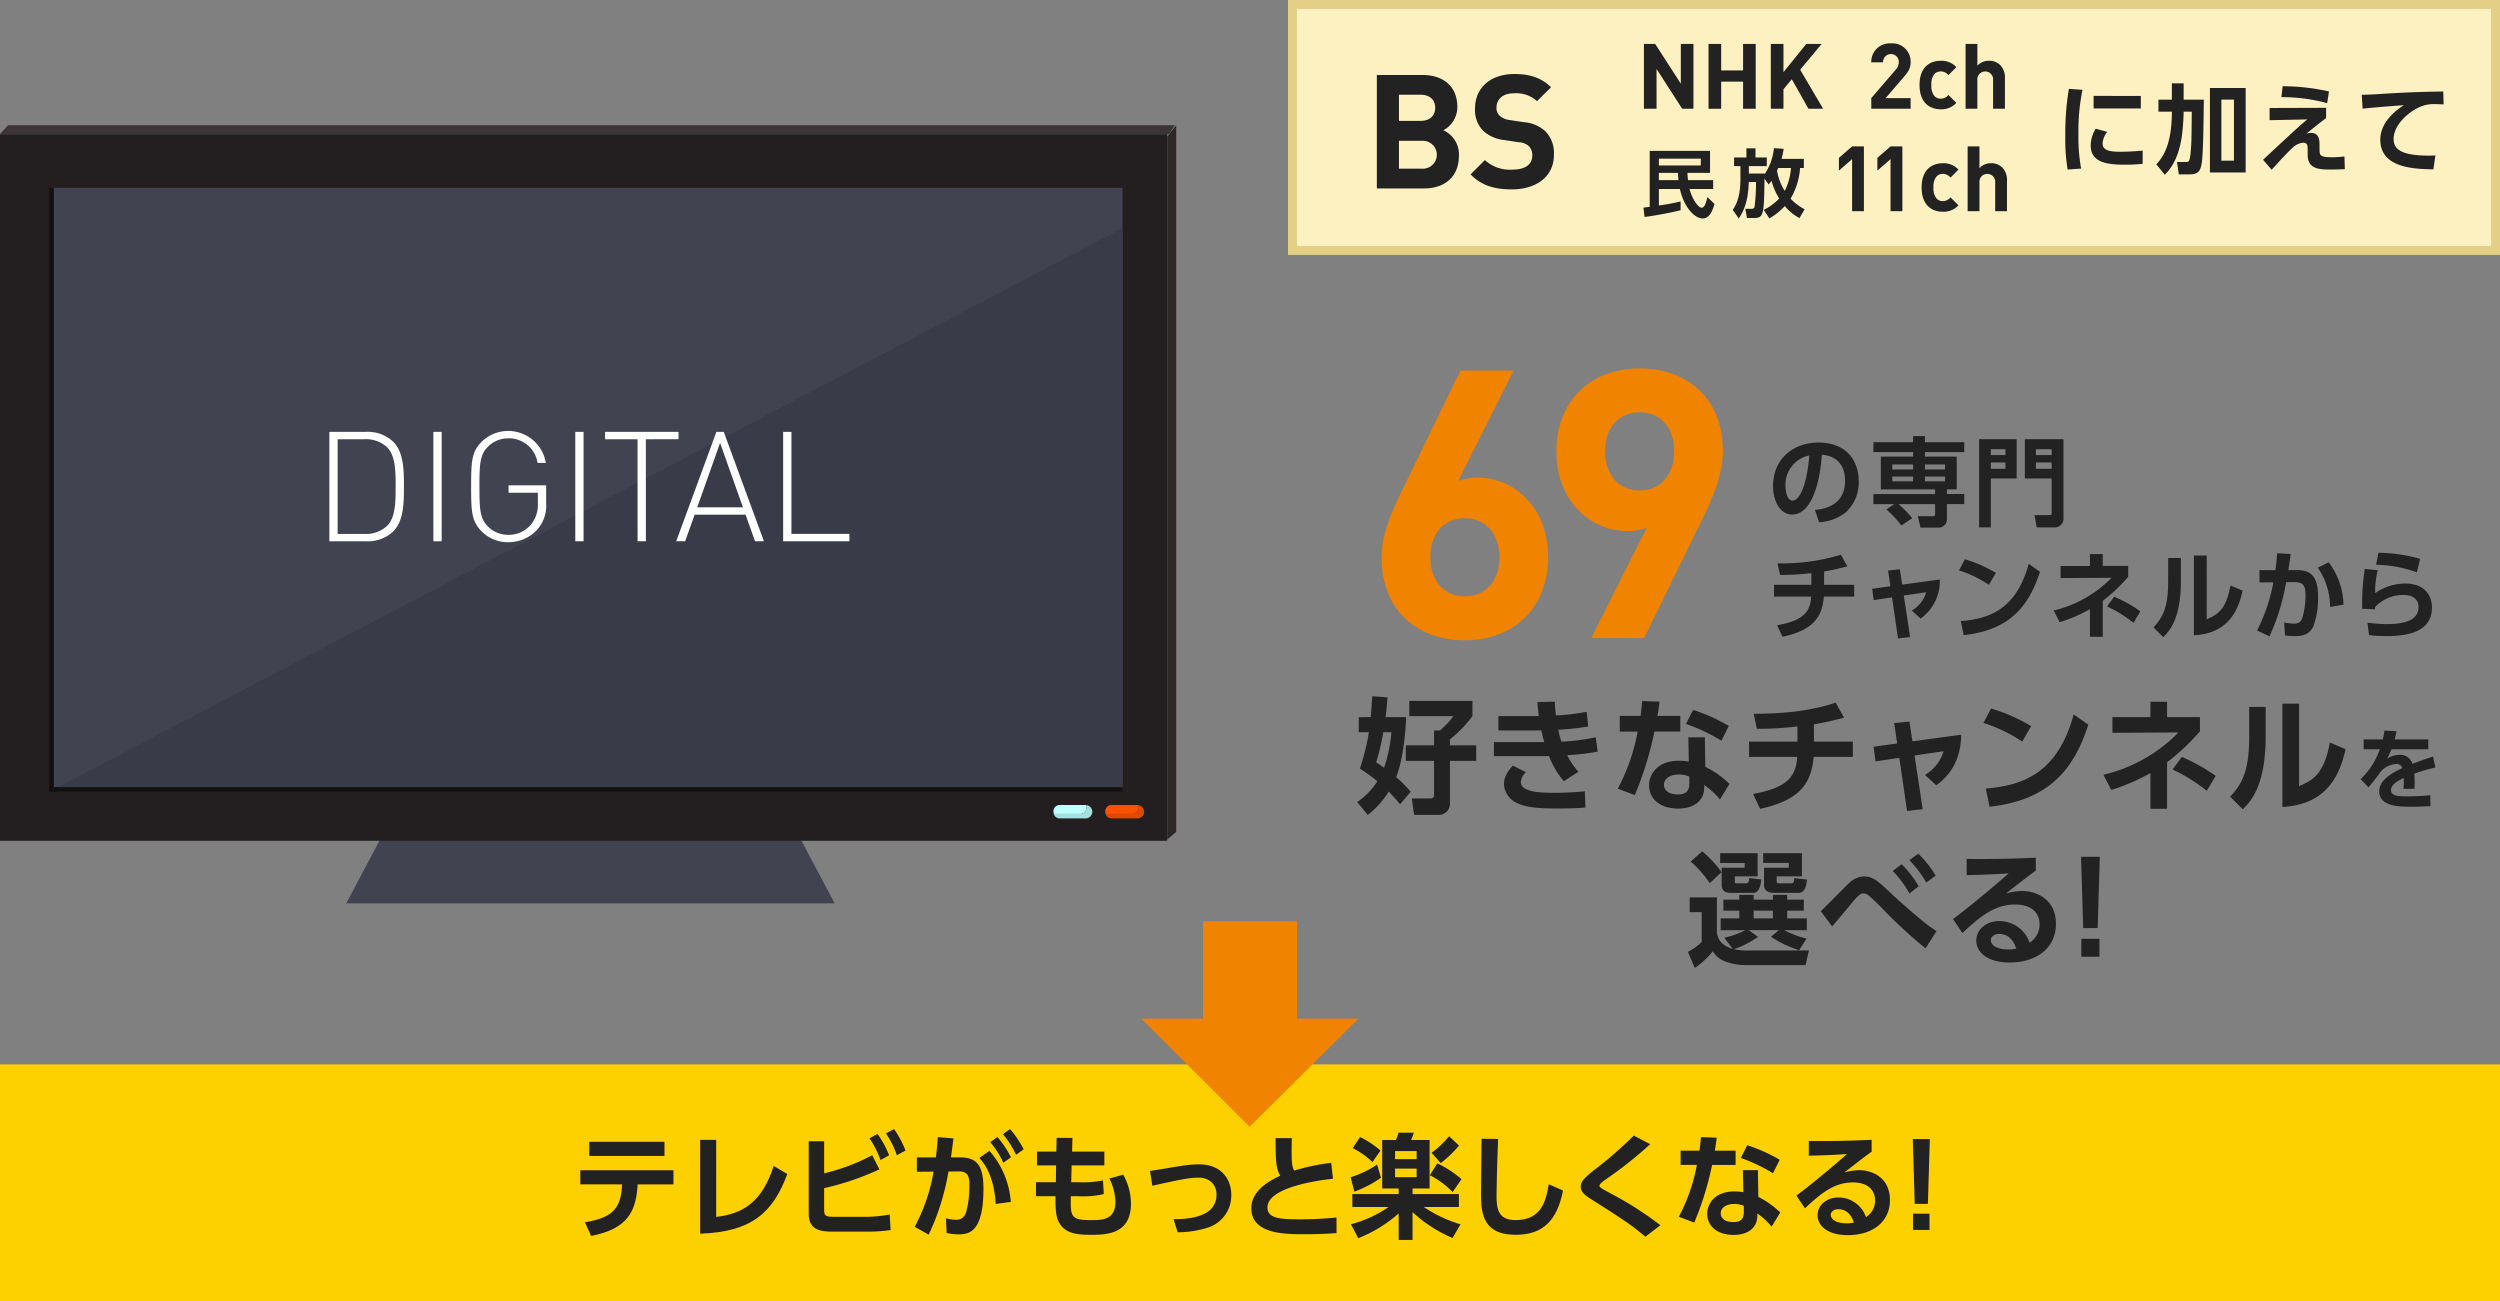 <svg id="レイヤー_1" data-name="レイヤー 1" xmlns="http://www.w3.org/2000/svg" width="559" height="291" viewBox="0 0 559 291"><rect x="0" y="0" width="559" height="291" fill="#808080" stroke="none"/><defs><style>.cls-1{fill:#fdd000;}.cls-2{fill:#222;}.cls-3,.cls-4{fill:#f08300;}.cls-3,.cls-7{fill-rule:evenodd;}.cls-5{fill:#fef1c1;}.cls-6{fill:#e3cf86;}.cls-7,.cls-9{fill:#414350;}.cls-8{fill:#231f20;}.cls-10{fill:#3d3437;}.cls-11{fill:#141012;}.cls-12{fill:#2e2829;}.cls-13{fill:#de4800;}.cls-14{fill:#fc5100;}.cls-15{fill:#a5e0df;}.cls-16{fill:#bdfffe;}.cls-17{fill:#393b49;}.cls-18{fill:#fff;}</style></defs><title>option_img4</title><g id="長方形_131" data-name="長方形 131"><rect class="cls-1" y="238" width="559" height="53"/></g><path class="cls-2" d="M130.792,273.3c6.809-1.12,8.054-3.589,8.308-8.476H129.75V261.67h20.833v3.156h-8c-.356,6.007-2.16,9.926-10.417,11.529Zm17.784-17.994v3.155H131.757v-3.155Z"/><path class="cls-2" d="M160.139,272.105c5.97-.687,10.289-3.334,12.855-11.4l3.049,1.807c-3.227,8.68-8.028,12.955-19.486,13.337V254.875h3.583Z"/><path class="cls-2" d="M184.278,262.357a44.954,44.954,0,0,0,10.747-4.047l1.6,3.156a60.466,60.466,0,0,1-12.347,4.2v4.785c0,1.476.33,1.629,2.414,1.629h6.58a30.725,30.725,0,0,0,5.666-.509l.2,3.461a32.527,32.527,0,0,1-4.954.356h-8.1c-2.769,0-5.259-.433-5.259-4.047V255.18h3.455Zm11.941-8.807a21.441,21.441,0,0,1,2.591,4.785l-1.931,1.044a21.314,21.314,0,0,0-2.464-4.861Zm3.684-1.094a21.284,21.284,0,0,1,2.566,4.81l-1.931,1.044a20.9,20.9,0,0,0-2.439-4.887Z"/><path class="cls-2" d="M204.529,274.319a40.522,40.522,0,0,0,4.218-12.344l-3.735.025v-3.207h4.243c.178-1.3.28-2.214.432-4.53l3.506.28c-.152,1.2-.33,2.646-.559,4.25h2.033c3.658,0,5.233,1.654,5.233,7,0,9.265-2.9,10.206-5.462,10.206a12.69,12.69,0,0,1-2.77-.3l-.152-3.283a11.055,11.055,0,0,0,2.236.33c1.27,0,2.007-.636,2.388-2.087a23.4,23.4,0,0,0,.61-5.446c0-1.781-.026-3.309-2.414-3.283l-2.261.025a53.032,53.032,0,0,1-4.421,14.1Zm18.115-5.115c-.407-6.669-2.795-9.315-3.659-10.282l2.261-1.6a19.578,19.578,0,0,1,4.776,11.428Zm.381-14.966a22,22,0,0,1,3.023,4.53l-1.7,1.222a19.725,19.725,0,0,0-2.922-4.606Zm2.82-1.781a22.59,22.59,0,0,1,3.048,4.53l-1.7,1.222a20.373,20.373,0,0,0-2.947-4.607Z"/><path class="cls-2" d="M246.935,257.5v3.08h-7.317l-.1,3.767h1.524a23.376,23.376,0,0,0,5.589-.407l.178,3.054a20.5,20.5,0,0,1-5.716.483H239.44c-.076,4.48-.1,5.346,4.5,5.346,2.617,0,5.462-.1,5.462-4.072a12.334,12.334,0,0,0-1.346-5.243l3.1-.84a13.32,13.32,0,0,1,1.728,6.438c0,6.9-5.513,7-9.044,7-3.633,0-5.793-.51-7.088-2.851-.635-1.171-.788-2.979-.737-5.778h-4.37v-3.13h4.446l.051-3.767H231.87V257.5h4.319l.076-3.08,3.532.025-.077,3.055Z"/><path class="cls-2" d="M262.411,272.614c3.2-.025,9.6-.356,9.6-5.5,0-2.316-1.6-3.793-4.065-3.793-2.134,0-4.853.611-10.29,1.808l-.508-3.309c1.017-.128,5.564-.917,6.479-1.044a27.424,27.424,0,0,1,4.472-.433c4.979,0,7.215,3.309,7.215,6.847a7.539,7.539,0,0,1-5.666,7.432,22.478,22.478,0,0,1-6.326.916Z"/><path class="cls-2" d="M298.058,263.579c-2.083.2-14.659,1.654-14.659,6.414,0,2.469,2.9,2.646,7.215,2.646a78.616,78.616,0,0,0,8.231-.407v3.487c-1.473.1-3.607.254-7.241.254-4.217,0-11.813,0-11.813-5.828,0-4.225,4.827-6.49,6.479-7.254-.991-1.6-1.042-3.589-1.042-8.4h3.633c-.025.789-.051,1.629-.051,3,0,2.266.076,3.385.559,4.25a48.2,48.2,0,0,1,8.282-1.73Z"/><path class="cls-2" d="M308.783,263.35a26.206,26.206,0,0,1-5.945,3.105L302,263.223a22,22,0,0,0,5.92-2.825Zm3.963,2.393h-3.684V254.9h3.049a6.961,6.961,0,0,0,.584-1.629h3.43a13.648,13.648,0,0,1-.609,1.629h4.141v10.842h-3.811v1.247h10.365v2.9h-7.85a30.3,30.3,0,0,0,8.206,3.869l-1.778,3.054a30.963,30.963,0,0,1-8.943-5.777v6.21h-3.1v-5.93a30.528,30.528,0,0,1-9.044,5.549l-1.626-3.131a26.326,26.326,0,0,0,8.409-3.844h-8.1v-2.9h10.365Zm-8.638-11.5a20.688,20.688,0,0,1,4.573,3.028l-1.8,2.571a18.266,18.266,0,0,0-4.42-3.131Zm7.825,3.131v1.807h4.827v-1.807Zm0,3.919v1.935h4.827v-1.935Zm9.45-1.171a23.986,23.986,0,0,1,5.412,3.538l-1.981,2.876a19.558,19.558,0,0,0-5.107-3.767Zm4.853-3.97a25.725,25.725,0,0,1-4.09,3.919l-2.032-2.315a21.779,21.779,0,0,0,3.912-3.69Z"/><path class="cls-2" d="M334.98,254.671c-.255,5.625-.356,11.962-.356,12.573,0,2.927.255,5.574,4.269,5.574,5.971,0,6.809-4.607,7.419-8.018l3.175,1.4c-1.295,6.644-4.445,9.9-10.568,9.9-6.986,0-7.774-4.327-7.774-9.01,0-1.96.127-10.69.127-12.472Z"/><path class="cls-2" d="M367.909,276.534c-3.227-2.724-4.8-3.741-12.17-8.425-1.575-.992-2.286-1.705-2.286-2.749,0-1.222.94-2.087,3-3.741a85.919,85.919,0,0,0,8.866-7.712l3.659,1.935a89.127,89.127,0,0,1-9.96,7.89c-.609.433-1.371.993-1.371,1.375,0,.407.33.585,3.277,2.163a74.357,74.357,0,0,1,10.34,6.693Z"/><path class="cls-2" d="M388.084,257.293v3.181h-5.259a68.893,68.893,0,0,1-3.988,12.9l-3.455-1.3a40.293,40.293,0,0,0,4.039-11.606h-3.633v-3.181H380c.153-1.223.255-1.935.331-3.029l3.531.127c-.2,1.6-.254,1.909-.432,2.9Zm5.082,10.333a19.663,19.663,0,0,1,4.9,3.486l-1.932,3.156a15.1,15.1,0,0,0-3.2-2.927v.56c0,2.546-2.007,4.226-5.284,4.226-3.76,0-5.919-2.036-5.919-4.734,0-2.188,1.651-4.988,6.071-4.988a11.105,11.105,0,0,1,2.008.178l-.1-4.937h3.354Zm-3.252,1.985a5.608,5.608,0,0,0-2.109-.407c-1.854,0-3.049.865-3.049,2.112,0,.331.127,1.935,2.846,1.935,1.524,0,2.313-.586,2.313-2.215Zm6.529-7.279a38.3,38.3,0,0,0-7.19-3.41l1.423-2.852a36.261,36.261,0,0,1,7.267,3.258Z"/><path class="cls-2" d="M418.5,257.521c-1.372.941-4.065,3.055-6.072,4.632a12.9,12.9,0,0,1,3.227-.509c3.023,0,6.936,1.68,6.936,6.694,0,4.887-3.937,7.839-9.375,7.839-4.7,0-6.809-2.189-6.809-4.454,0-2.24,2.008-3.971,4.7-3.971a6.476,6.476,0,0,1,6.123,4.4,4.312,4.312,0,0,0,2.032-3.716c0-2.342-1.575-4.047-4.979-4.047-3.937,0-6.834,2.138-10.7,5.8l-1.906-2.851c1.042-.764,5.488-4.174,11.306-9.29-2.718.179-5.31.306-8.536.356v-3.283c5.563.025,8.028,0,14.05-.254Zm-7.47,12.854c-1.042,0-1.677.661-1.677,1.2,0,1.2,1.423,1.959,3.557,1.959a6.87,6.87,0,0,0,1.626-.178C413.9,271.494,412.782,270.375,411.029,270.375Z"/><path class="cls-2" d="M431.509,254.7l-.432,14.482H428.13L427.7,254.7Zm-3.76,16.671h3.684v3.64h-3.684Z"/><g id="シェイプ_119" data-name="シェイプ 119"><polygon class="cls-3" points="290 227.782 290 206 269 206 269 227.782 255.203 227.772 279.416 251.96 303.775 227.772 290 227.782"/></g><path class="cls-2" d="M306.482,160.358c.14-1.315.279-3.64.363-4.676l3.41.252c-.14,1.68-.252,3.052-.447,4.424h4.612c-.14,2.8-.5,8.876-2.236,13.412a27.135,27.135,0,0,1,3.243,3.276l-2.376,2.8c-.588-.729-1.2-1.456-2.517-2.856a20.558,20.558,0,0,1-4.7,5.236l-2.348-2.884a16.746,16.746,0,0,0,4.5-4.648,37.266,37.266,0,0,0-3.913-2.828,52.063,52.063,0,0,0,2.013-8.147h-2.265v-3.36Zm2.823,3.36a53.126,53.126,0,0,1-1.594,6.748c.644.42,1.034.672,1.762,1.2a32.176,32.176,0,0,0,1.648-7.952Zm19.931-7v3.416a27.692,27.692,0,0,1-5.031,5.18v1.344h5.87v3.473h-5.87v9.323a2.511,2.511,0,0,1-2.768,2.744H316.21l-.531-3.668H319.9a.72.72,0,0,0,.755-.812v-7.588h-6.318v-3.473h6.318v-3.332h1.313a19.512,19.512,0,0,0,3.019-3.191H315.12v-3.416Z"/><path class="cls-2" d="M357.243,168.059a53.656,53.656,0,0,1-6.821.812,16.636,16.636,0,0,0,2.516,3.7l-3.271,2.1a18.566,18.566,0,0,1-3.3-5.628c-.644.028-1.314.028-1.51.028H334.041v-3.136h10.008c.419,0,.838.027,1.258,0-.056-.141-.363-1.2-.671-2.632-.615.027-.7.027-1.062.027h-8.526v-3.22h9.029c-.167-1.54-.251-2.072-.308-3.136l3.886-.084a29.13,29.13,0,0,0,.252,3.08,47.519,47.519,0,0,0,6.877-.812l.335,3.276a53.492,53.492,0,0,1-6.681.728,17.958,17.958,0,0,0,.7,2.66,41.279,41.279,0,0,0,7.66-.979ZM341.2,172.65a3.421,3.421,0,0,0-1.146,2.156c0,2.1,3.327,2.464,7.269,2.464a66.352,66.352,0,0,0,7.044-.336l.14,3.64c-1.313.084-2.655.2-6.262.2-6.178.028-7.743-.645-8.889-1.148a4.937,4.937,0,0,1-3.075-4.228c0-1.2.392-2.464,1.984-4.2Z"/><path class="cls-2" d="M375.716,160.078v3.5H369.93a75.829,75.829,0,0,1-4.389,14.2l-3.8-1.428a44.329,44.329,0,0,0,4.444-12.769h-4v-3.5h4.641c.167-1.344.279-2.128.363-3.332l3.886.141c-.224,1.764-.28,2.1-.476,3.191Zm5.591,11.368a21.605,21.605,0,0,1,5.4,3.836l-2.124,3.473a16.642,16.642,0,0,0-3.522-3.221v.616c0,2.8-2.209,4.648-5.814,4.648-4.138,0-6.514-2.24-6.514-5.208,0-2.408,1.817-5.488,6.682-5.488a12.177,12.177,0,0,1,2.208.2l-.112-5.433h3.69Zm-3.578,2.185a6.172,6.172,0,0,0-2.319-.448c-2.041,0-3.354.952-3.354,2.324,0,.363.14,2.128,3.131,2.128,1.677,0,2.543-.645,2.543-2.437Zm7.185-8.009A42.155,42.155,0,0,0,377,161.87l1.565-3.136a39.819,39.819,0,0,1,8,3.584Z"/><path class="cls-2" d="M405.6,165.818h8.694v3.416h-8.75c-.531,5.264-2.376,9.576-11.992,11.62l-1.565-3.332c7.436-1.344,9.588-3.7,9.867-8.288H391.088v-3.416h10.818v-3.388a73.915,73.915,0,0,1-9.058.532l-.727-3.36c6.122,0,12.523-.532,18.338-2.492l1.873,3.36a67.159,67.159,0,0,1-6.737,1.483Z"/><path class="cls-2" d="M429.912,180.938l-3.494.392-1.733-11.872-5.311.784-.447-3.275,5.283-.729-.671-4.563,3.41-.336.671,4.424,10.9-1.484c-.084,3.92-1.146,8.092-5.563,11.313l-2.544-2.324a9.1,9.1,0,0,0,4.166-5.292l-6.485.952Z"/><path class="cls-2" d="M452.16,165.818a33.6,33.6,0,0,0-8.666-4.172l1.705-3.22a37.644,37.644,0,0,1,8.974,3.947Zm-8.135,10.5c8.3-.672,16.074-3.444,19.652-16.576l3.271,2.3c-3.327,10.332-9.085,16.912-22.084,18.34Z"/><path class="cls-2" d="M480.837,156.914h3.718v3.444h7.353v3.164a48.486,48.486,0,0,1-7.353,6.916v10.416h-3.718v-8.008a43.241,43.241,0,0,1-8.75,3.779l-1.761-3.388a34.441,34.441,0,0,0,16.772-9.464l-14.76.084v-3.5h8.5Zm12.607,19.908a37.56,37.56,0,0,0-7.659-4.76l2.068-2.8a39.879,39.879,0,0,1,7.575,4.228Z"/><path class="cls-2" d="M506.606,164.559c0,10.416-2.852,14.2-5.115,16.408l-2.823-2.828c2.6-2.8,4.249-5.628,4.249-13.272v-6.8h3.689Zm7.464,11.228c2.8-1.231,5.619-2.464,6.877-9.771l3.522,1.512c-1.146,5.04-3.662,12.348-14.117,12.908v-23.1h3.718Z"/><path class="cls-2" d="M542.966,165.323v2.214H534.73a14.148,14.148,0,0,1-1,2.115,5.166,5.166,0,0,1,2.66-.861,2.814,2.814,0,0,1,3.032,2c2.445-.921,3.541-1.312,4.6-1.606l.528,2.43a41.671,41.671,0,0,0-4.714,1.371c.02.411.078,1.019.078,1.959,0,.646-.02,1.1-.039,1.431H537.41a18.417,18.417,0,0,0,.059-2.41c-2.015.921-2.837,1.783-2.837,2.665,0,1.43,1.683,1.43,3.795,1.43a47.567,47.567,0,0,0,4.988-.255l.039,2.449c-1.545.078-3.11.138-4.362.138-2.758,0-7.1-.1-7.1-3.468,0-2.665,3.325-4.311,5.145-5.173a1.292,1.292,0,0,0-1.447-.921,5.074,5.074,0,0,0-3.442,1.8,37.7,37.7,0,0,1-2.661,3.409l-1.761-1.822a16.732,16.732,0,0,0,4.3-6.681H528.51v-2.214h4.283c.177-.765.255-1.176.372-1.96l2.7.138c-.137.744-.234,1.116-.41,1.822Z"/><path class="cls-2" d="M393.1,209.473a21.5,21.5,0,0,1-5.395,2.772,13.668,13.668,0,0,0,3.578.279h13.194l-.755,3.276H390.416a13.06,13.06,0,0,1-4.3-.7,5.514,5.514,0,0,1-3.131-2.408,18.588,18.588,0,0,1-4.025,3.752l-1.537-3.611a12.512,12.512,0,0,0,3.074-2.212v-6.664h-2.684v-3.3H383.9v8.063c.363,1.4.922,2.632,3.55,3.472l-1.9-2.52a20.789,20.789,0,0,0,4.724-1.68h-5.535v-2.633h4.166v-1.735h-3.551v-2.464h3.551v-1.064h3.214v1.064h4.306v-1.064h3.187v1.064h3.718v2.464h-3.718v1.735H404v2.633h-5.06a23.314,23.314,0,0,0,5,1.876l-1.649,2.6a25.563,25.563,0,0,1-6.317-3l1.789-1.483H391Zm-12.5-19.124a24.1,24.1,0,0,1,4.333,4.676l-2.628,2.437a26.409,26.409,0,0,0-4.249-4.816Zm4.025.42h8.386v5.181H387.9v1.036c0,.392,0,.531.531.531h1.845c.7,0,.727-.224.867-1.176l2.684.308c-.112,1.036-.364,3-1.846,3H386.95c-1.817,0-1.985-1.12-1.985-1.9v-3.725h5.144v-1.063H384.63Zm7.491,12.853v1.735h4.306v-1.735Zm2.125-12.853h8.666v5.181h-5.647v1.036c0,.363.112.531.671.531h2.544c.615,0,.644-.279.728-1.176l2.851.336c-.14,1.176-.391,2.968-1.929,2.968h-5.507c-2.124,0-2.181-1.428-2.181-1.651v-3.977h5.535v-1.063h-5.73Z"/><path class="cls-2" d="M430.554,212.049a104.251,104.251,0,0,1-9.728-8.988c-.923-.9-2.013-2.016-2.768-2.632a2.166,2.166,0,0,0-1.4-.672c-.447,0-.923.168-2.293,1.792-1.565,1.876-3.131,3.78-4.7,5.6l-2.543-3.416c1.062-.924,5.423-5.487,6.4-6.327a4.785,4.785,0,0,1,3.271-1.429c1.984,0,3.075.98,5.9,3.641,1.426,1.372,5,4.508,6.709,5.907a35.435,35.435,0,0,0,3.605,2.688Zm-5.339-18.816a25.465,25.465,0,0,1,3.8,4.929l-2.068,1.624a23.511,23.511,0,0,0-3.718-5.04Zm3.718-2.352a25.133,25.133,0,0,1,3.886,4.9l-2.1,1.567a25.851,25.851,0,0,0-3.773-5.012Z"/><path class="cls-2" d="M455.205,194.688c-1.509,1.036-4.473,3.36-6.681,5.1a14.153,14.153,0,0,1,3.55-.561c3.327,0,7.632,1.849,7.632,7.364,0,5.376-4.333,8.624-10.315,8.624-5.171,0-7.491-2.408-7.491-4.9,0-2.464,2.208-4.367,5.172-4.367a7.124,7.124,0,0,1,6.736,4.844,4.745,4.745,0,0,0,2.236-4.088c0-2.576-1.733-4.452-5.479-4.452-4.333,0-7.52,2.352-11.769,6.384l-2.1-3.136c1.146-.84,6.038-4.592,12.439-10.22-2.991.2-5.843.336-9.393.392v-3.612c6.122.028,8.833,0,15.458-.279Zm-8.218,14.141c-1.146,0-1.846.728-1.846,1.315,0,1.316,1.565,2.156,3.914,2.156a7.511,7.511,0,0,0,1.789-.2C450.146,210.061,448.916,208.829,446.987,208.829Z"/><path class="cls-2" d="M469.517,191.581l-.476,15.932H465.8l-.475-15.932Zm-4.138,18.34h4.054v4h-4.054Z"/><path class="cls-2" d="M405.82,114.015c2.721-.26,6.736-1.3,6.736-6.556,0-3.376-1.813-5.539-5.2-5.777-.367,5.907-2.181,13.372-6.628,13.372-2.742,0-4.275-3.095-4.275-6.34,0-6.231,4.663-9.759,10.126-9.759,6.435,0,9.025,4.2,9.025,8.634a9.016,9.016,0,0,1-2.979,7.054,10.849,10.849,0,0,1-5.873,2.142Zm-6.585-5.236c0,1.018.324,3.159,1.619,3.159,1.145,0,3.045-2.271,3.714-10.1A6.678,6.678,0,0,0,399.235,108.778Z"/><path class="cls-2" d="M425.131,117.5a22.348,22.348,0,0,0-3.347-3.592l1.792-1.189h-4.686v-2.251h13.8v-1.038H420.553v-7.335h7.212v-1.017h-8.874V98.869h8.874V97.506h2.655v1.363h8.788v2.207H430.42v1.017h7.1v7.335h-2.181v1.038h3.865v2.251h-3.865v3.375a1.851,1.851,0,0,1-1.943,1.883h-3.973l-.6-2.554h3.412c.388,0,.453-.086.453-.541v-2.163h-8.205a21.374,21.374,0,0,1,3.088,3.159Zm2.634-13.652h-4.643v1.125h4.643Zm0,2.7h-4.643v1.082h4.643Zm7.146-2.7H430.42v1.125h4.491Zm0,2.7H430.42v1.082h4.491Z"/><path class="cls-2" d="M442.519,98.2h8.4v8.784h-5.765v10.948h-2.634Zm2.634,3.548h3.26v-1.3h-3.26Zm0,3.073h3.26v-1.406h-3.26Zm13.6,2.163h-6V98.2h8.637v17.655a1.959,1.959,0,0,1-2.115,2.077h-3.865l-.5-2.747h3.261c.5,0,.583-.044.583-.628Zm-3.52-5.236h3.52v-1.3h-3.52Zm0,3.073h3.52v-1.406h-3.52Z"/><path class="cls-2" d="M407.872,130.767h6.715v2.64h-6.758c-.41,4.068-1.835,7.4-9.263,8.979l-1.209-2.574c5.743-1.039,7.406-2.856,7.622-6.405h-8.312v-2.64h8.355v-2.618a56.849,56.849,0,0,1-7,.411l-.561-2.6a44.712,44.712,0,0,0,14.163-1.926l1.447,2.6a51.851,51.851,0,0,1-5.2,1.147Z"/><path class="cls-2" d="M427.095,142.451l-2.7.3-1.339-9.174-4.1.605-.346-2.531,4.081-.562-.519-3.527,2.635-.26.518,3.419,8.421-1.146a10.309,10.309,0,0,1-4.3,8.741l-1.965-1.8a7.032,7.032,0,0,0,3.218-4.09l-5.01.736Z"/><path class="cls-2" d="M444.72,130.767a25.957,25.957,0,0,0-6.693-3.224l1.317-2.488a29.045,29.045,0,0,1,6.931,3.051Zm-6.283,8.114c6.413-.52,12.415-2.661,15.179-12.81l2.526,1.774c-2.569,7.984-7.017,13.069-17.057,14.173Z"/><path class="cls-2" d="M467.311,123.887h2.872v2.661h5.679v2.444a37.43,37.43,0,0,1-5.679,5.345v8.049h-2.872V136.2a33.421,33.421,0,0,1-6.758,2.922l-1.36-2.618a26.611,26.611,0,0,0,12.955-7.313l-11.4.064v-2.7h6.563Zm9.738,15.384a29.02,29.02,0,0,0-5.916-3.679l1.6-2.164a30.776,30.776,0,0,1,5.851,3.268Z"/><path class="cls-2" d="M487.656,129.793c0,8.049-2.2,10.97-3.951,12.68l-2.181-2.186c2.008-2.164,3.282-4.349,3.282-10.256v-5.258h2.85Zm5.765,8.677c2.159-.952,4.34-1.9,5.312-7.552l2.721,1.169c-.885,3.895-2.828,9.542-10.9,9.975V124.211h2.871Z"/><path class="cls-2" d="M504.678,140.979a39.14,39.14,0,0,0,3.648-10.775l-3.108.021v-2.747h3.563c.194-1.385.28-2.207.389-3.766l3.022.151c-.151,1.169-.216,1.71-.519,3.614h1.943c3.2,0,4.707,1.471,4.707,6.079a18.678,18.678,0,0,1-1.036,6.448c-.734,1.645-2.095,2.229-3.994,2.229a18.256,18.256,0,0,1-2.376-.151l-.172-2.9a10.551,10.551,0,0,0,2.159.26c1.425,0,1.727-.649,2.051-1.817a18.592,18.592,0,0,0,.562-4.393c0-2.467-.562-3.094-2.7-3.072l-1.641.021a48.181,48.181,0,0,1-3.714,12.095ZM521,135.722a15.4,15.4,0,0,0-2.742-8.784l2.439-1.212A16.3,16.3,0,0,1,524,135.2Z"/><path class="cls-2" d="M531.673,127.5a19.035,19.035,0,0,0-.583,5.128,11.585,11.585,0,0,1,6.715-2.143c4.967,0,5.981,3.4,5.981,5.3,0,4.847-4.124,6.447-10.062,6.447a33.7,33.7,0,0,1-4.017-.216l-.345-2.792a31.716,31.716,0,0,0,4.3.325c5.593,0,7.125-1.687,7.125-3.873,0-1.558-1.209-2.64-3.3-2.64a8.59,8.59,0,0,0-6.392,2.661c-.021.26-.043.346-.064.541l-2.828-.108a47.868,47.868,0,0,1,.562-8.914Zm8.745.476a27.869,27.869,0,0,0-9.112-1.687l.5-2.683a34.2,34.2,0,0,1,9.327,1.362Z"/><path class="cls-4" d="M327.548,143.167c-10.564,0-18.614-6.635-18.614-18.477,0-5.459,2.349-10.5,5.031-15.957l12.577-25.867h11.906l-12.409,24.691a11.79,11.79,0,0,1,4.443-.756c8.05,0,15.68,6.635,15.68,17.721C346.162,136.28,338.113,143.167,327.548,143.167Zm0-27.295c-4.443,0-7.714,3.191-7.714,8.734s3.271,8.734,7.714,8.734,7.714-3.191,7.714-8.734C335.262,119.315,332.16,115.872,327.548,115.872Z"/><path class="cls-4" d="M380.289,116.8l-12.66,25.867H355.806l12.41-24.691a11.794,11.794,0,0,1-4.444.756c-8.049,0-15.763-6.635-15.763-17.721,0-11.758,8.049-18.645,18.613-18.645S385.236,89,385.236,100.839C385.236,106.3,382.973,111.337,380.289,116.8ZM366.622,92.188c-4.443,0-7.714,3.191-7.714,8.734,0,5.291,3.1,8.734,7.714,8.734,4.444,0,7.714-3.191,7.714-8.734S371.066,92.188,366.622,92.188Z"/><rect class="cls-5" x="289" y="1" width="269" height="55"/><path class="cls-6" d="M557,2V55H290V2H557m2-2H288V57H559V0Z"/><path class="cls-2" d="M465.648,20.08a45.542,45.542,0,0,0-.907,9.932,39.085,39.085,0,0,0,.6,7.682l-3.022.216a42.086,42.086,0,0,1-.519-7.421,60.732,60.732,0,0,1,.8-10.624Zm5.527,9.412a4.568,4.568,0,0,0-1.036,2.618c0,1.6,1.835,1.817,3.886,1.817a49.879,49.879,0,0,0,5.074-.259v2.964a37.737,37.737,0,0,1-4.038.194c-3.973,0-7.578-.5-7.578-4.306a7.161,7.161,0,0,1,1.123-3.743Zm7.514-8.049v2.813H468.131V21.443Z"/><path class="cls-2" d="M485.627,18.631h2.634v3.656h4.513c-.086,8.7-.216,12.03-.389,13.545-.237,2.077-.6,3.159-2.742,3.159h-2.461l-.41-2.77h2.072c.691,0,.95-.194,1.145-4.652.043-1.038.086-5.646.086-6.6h-1.813a48.161,48.161,0,0,1-.389,5.388c-.453,3.224-1.489,6.426-3.821,8.72l-1.9-2.337c1.922-2.013,3.477-5.172,3.477-11.771h-3V22.287h3Zm16.5,1.039V38.559h-7.989V19.67Zm-2.613,2.6H496.7V35.919h2.807Z"/><path class="cls-2" d="M520.115,24.105V26.4c-2.116,1.623-2.354,1.817-4.383,3.483a3.392,3.392,0,0,1,.971-.173c1.943,0,1.943,1.731,1.943,2.812V33.3c0,1.515.108,1.86,2.979,1.86.95,0,1.943-.107,2.592-.173l.086,2.835c-.8.043-1.641.086-3.109.086-2.418,0-5.2,0-5.2-3.267V33.431c0-.779,0-1.515-.993-1.515A3.774,3.774,0,0,0,512.666,33c-1.188,1.06-3.3,3.4-4.729,4.955l-1.922-2.229c.324-.3,3.347-3.115,4.189-3.895,3.821-3.548,4.512-4.132,5.7-5.128l-8.42.174V24.148Zm.237-1.039a38.178,38.178,0,0,0-10.234-1.342l.281-2.444a47.529,47.529,0,0,1,10.363,1.168Z"/><path class="cls-2" d="M546.4,23.348c-.843-.043-1.447-.064-1.943-.064a8.049,8.049,0,0,0-2.418.281c-2.98.887-6.823,4.154-6.823,7.508,0,2.142,1.4,3.722,7.945,3.722.648,0,1.015-.021,1.4-.044l-.453,3.116c-4.081-.087-11.875-.194-11.875-6.643,0-3.852,3.347-6.47,5.269-7.7-2.181.151-7.276.541-9.22.779l-.194-3.116c.993,0,2.159-.043,4.47-.194,4.987-.324,8.68-.454,13.753-.541Z"/><path class="cls-2" d="M414.127,47.224V35.58l-2.947,2.565V35.3l2.947-2.565h2.643V47.224Z"/><path class="cls-2" d="M422.726,47.224V35.58l-2.947,2.565V35.3l2.947-2.565h2.643V47.224Z"/><path class="cls-2" d="M434.414,47.346c-2.114,0-4.736-1.14-4.736-5.435S432.3,36.5,434.414,36.5a4.507,4.507,0,0,1,3.5,1.425l-1.788,1.792a2.136,2.136,0,0,0-1.707-.835,1.83,1.83,0,0,0-1.5.692,3.592,3.592,0,0,0-.59,2.341,3.659,3.659,0,0,0,.59,2.361,1.832,1.832,0,0,0,1.5.691,2.138,2.138,0,0,0,1.707-.834l1.788,1.771A4.519,4.519,0,0,1,434.414,47.346Z"/><path class="cls-2" d="M446.122,47.224V40.812a1.766,1.766,0,1,0-3.517,0v6.412h-2.642V32.73h2.642V37.6a3.4,3.4,0,0,1,2.581-1.1,3.436,3.436,0,0,1,2.5.937,3.935,3.935,0,0,1,1.077,3.013v6.778Z"/><path class="cls-2" d="M367.475,46.43c.248-.033,1.09-.148,1.4-.2v-12.5h13.489v4.929H377.3c.032.447.049.894.148,1.621h5.613v1.985h-5.267c.528,2.15,1.9,4.185,2.691,4.185.71,0,1.007-1.24,1.287-2.382l1.585,1.521c-.264.96-.908,3.259-2.608,3.259-1.948,0-4.26-2.68-5.118-6.583h-4.705v3.672a44.543,44.543,0,0,0,4.854-.894v1.969c-1.8.463-6.01,1.273-8.057,1.5Zm3.451-10.95V37H380.3V35.479Zm4.375,4.8c-.066-.546-.083-1.042-.1-1.621h-4.276v1.621Z"/><path class="cls-2" d="M394.377,46.926a11.82,11.82,0,0,0,3.451-2.547,14.567,14.567,0,0,1-1.718-3.953c-.28.38-.347.479-.644.827l-.925-1.308c-.115,7.956-.132,8.8-2.345,8.8h-1.585l-.347-2.051h1.354c.528,0,.644-.231.693-.413a40.683,40.683,0,0,0,.33-5.591h-1.618c-.115,4.532-1.238,6.649-2.229,8.171l-1.354-1.936c.645-.942,1.718-2.663,1.718-6.964V37.15h-1.42V35.215H390.5V33.164h2.031v2.051h2.525V37.15h-4.012V38.8h3.5v.182a12.686,12.686,0,0,0,2.113-5.855l2.163.149a13.674,13.674,0,0,1-.479,2.249h5v2.035H402.5a15.466,15.466,0,0,1-2.13,6.848,11.221,11.221,0,0,0,3.153,2.382l-1.155,1.968a10.564,10.564,0,0,1-3.286-2.68,14.791,14.791,0,0,1-3.45,2.763Zm3.236-9.361c-.05.132-.231.529-.265.611a11.907,11.907,0,0,0,1.717,4.5,13.263,13.263,0,0,0,1.4-5.11Z"/><path class="cls-2" d="M376.135,24.318l-5.731-8.9v8.9h-2.825V9.825H370.1L375.83,18.7V9.825h2.825V24.318Z"/><path class="cls-2" d="M389.754,24.318V18.253h-4.9v6.065h-2.825V9.825h2.825v5.924h4.9V9.825h2.825V24.318Z"/><path class="cls-2" d="M404.37,24.318l-3.72-6.595-1.87,2.238v4.356h-2.825V9.825h2.825v6.311l5.1-6.311h3.435l-4.8,5.761,5.142,8.732Z"/><path class="cls-2" d="M418.417,24.318V21.937l5.406-6.289a2.5,2.5,0,0,0,.752-1.751,1.76,1.76,0,1,0-3.517.041h-2.642a4.116,4.116,0,0,1,4.41-4.234,4.064,4.064,0,0,1,4.39,4.214c0,1.4-.548,2.157-1.544,3.317l-4.045,4.7h5.589v2.382Z"/><path class="cls-2" d="M433.946,24.44c-2.114,0-4.736-1.14-4.736-5.435s2.622-5.415,4.736-5.415a4.507,4.507,0,0,1,3.5,1.425l-1.788,1.792a2.136,2.136,0,0,0-1.707-.835,1.83,1.83,0,0,0-1.5.692,3.592,3.592,0,0,0-.59,2.341,3.659,3.659,0,0,0,.59,2.361,1.832,1.832,0,0,0,1.5.691,2.138,2.138,0,0,0,1.707-.834L437.441,23A4.519,4.519,0,0,1,433.946,24.44Z"/><path class="cls-2" d="M445.654,24.318V17.906a1.766,1.766,0,1,0-3.517,0v6.412H439.5V9.825h2.642V14.69a3.4,3.4,0,0,1,2.581-1.1,3.436,3.436,0,0,1,2.5.937A3.935,3.935,0,0,1,448.3,17.54v6.778Z"/><path class="cls-2" d="M318.461,42.134h-10.6V16.766h10.173c4.944,0,7.825,2.779,7.825,7.126a5.867,5.867,0,0,1-3.13,5.237,5.9,5.9,0,0,1,3.485,5.7C326.215,39.568,322.979,42.134,318.461,42.134Zm-.818-20.95h-4.837v5.844h4.837c2.1,0,3.272-1.176,3.272-2.922S319.741,21.184,317.643,21.184Zm.32,10.3h-5.157v6.235h5.157a3.123,3.123,0,1,0,0-6.235Z"/><path class="cls-2" d="M338.062,42.348c-3.841,0-6.758-.819-9.247-3.35l3.2-3.206A8.247,8.247,0,0,0,338.1,37.93c2.952,0,4.517-1.141,4.517-3.171a2.853,2.853,0,0,0-.782-2.1,3.608,3.608,0,0,0-2.276-.854l-3.023-.464a8.371,8.371,0,0,1-4.908-2.1,6.657,6.657,0,0,1-1.813-4.988c0-4.525,3.343-7.7,8.82-7.7,3.486,0,6.011.855,8.181,2.957l-3.13,3.1a6.992,6.992,0,0,0-5.192-1.746c-2.633,0-3.877,1.461-3.877,3.206a2.365,2.365,0,0,0,.711,1.817,4.1,4.1,0,0,0,2.312.962l3.023.464a8.022,8.022,0,0,1,4.838,2,6.923,6.923,0,0,1,1.956,5.344C347.452,39.568,343.4,42.348,338.062,42.348Z"/><g id="長方形_133" data-name="長方形 133"><polygon class="cls-7" points="176.03 182 88.015 182 77.411 202 186.634 202 176.03 182"/></g><rect class="cls-8" y="30" width="261" height="158"/><rect class="cls-9" x="12" y="42" width="239" height="134"/><polygon class="cls-10" points="262.705 28 1.79 28 0 30 261.401 30 262.705 28"/><rect class="cls-11" x="11" y="42" width="1" height="135"/><polygon class="cls-12" points="263 186 261 187.708 261 30.564 263 28 263 186"/><rect class="cls-11" x="12" y="176" width="239" height="1"/><path class="cls-13" d="M254.556,180.039a1.95,1.95,0,0,1,.067.483,1.468,1.468,0,0,1-1.4,1.478h-5.886c-.045,0-.089,0-.134,0a1.4,1.4,0,0,0,1.333,1h5.887a1.49,1.49,0,0,0,.134-2.961Z"/><path class="cls-14" d="M253.222,182a1.468,1.468,0,0,0,1.4-1.478,1.746,1.746,0,0,0-.067-.457c-.045-.005-.088-.065-.134-.065h-5.887a1.411,1.411,0,0,0-1.4,1.413,1.972,1.972,0,0,0,.067.491c.045,0,.089.1.134.1Z"/><path class="cls-15" d="M242.875,180.028a1.951,1.951,0,0,1,.07.493,1.468,1.468,0,0,1-1.4,1.478h-5.886c-.013,0-.025.007-.038.007a1.406,1.406,0,0,0,1.331.993h5.887a1.49,1.49,0,0,0,.038-2.972Z"/><path class="cls-16" d="M241.545,182a1.468,1.468,0,0,0,1.4-1.478,1.752,1.752,0,0,0-.07-.467c-.013,0-.025-.055-.038-.055h-5.887a1.412,1.412,0,0,0-1.4,1.413,1.966,1.966,0,0,0,.071.5c.013,0,.025.085.038.085Z"/><polygon class="cls-17" points="251 51 251 176 13 176 251 51"/><path class="cls-18" d="M87.952,118.8a8.289,8.289,0,0,1-6.106,2.233h-8.2V96.564h8.2A8.289,8.289,0,0,1,87.952,98.8c2.333,2.336,2.367,6.356,2.367,10S90.285,116.46,87.952,118.8Zm-1.3-18.693A6.876,6.876,0,0,0,81.4,98.213H75.5v21.168h5.9a6.876,6.876,0,0,0,5.248-1.89c1.818-1.925,1.818-5.464,1.818-8.694S88.467,102.027,86.648,100.1Z"/><path class="cls-18" d="M96.905,121.03V96.564h1.852V121.03Z"/><path class="cls-18" d="M120.127,118.419a8.7,8.7,0,0,1-6.414,2.817,8.246,8.246,0,0,1-5.935-2.337c-2.264-2.268-2.436-4.157-2.436-10.1s.172-7.834,2.436-10.1a8.519,8.519,0,0,1,14.27,4.811H120.2a6.453,6.453,0,0,0-6.483-5.5,6.336,6.336,0,0,0-4.631,1.891c-1.75,1.752-1.887,3.745-1.887,8.9s.137,7.147,1.887,8.9a6.335,6.335,0,0,0,4.631,1.89,6.552,6.552,0,0,0,5.076-2.371,7.116,7.116,0,0,0,1.475-4.845v-2.2h-6.551v-1.649h8.4v3.985A8.044,8.044,0,0,1,120.127,118.419Z"/><path class="cls-18" d="M128.634,121.03V96.564h1.852V121.03Z"/><path class="cls-18" d="M144.412,98.213V121.03H142.56V98.213h-7.271V96.564h16.43v1.648Z"/><path class="cls-18" d="M168.834,121.03l-2.126-5.944H155.32l-2.127,5.944H151.2l8.987-24.466h1.646l8.987,24.466ZM155.9,113.437h10.222l-5.111-14.4Z"/><path class="cls-18" d="M175.112,121.03V96.564h1.852v22.816h12.966v1.649Z"/></svg>